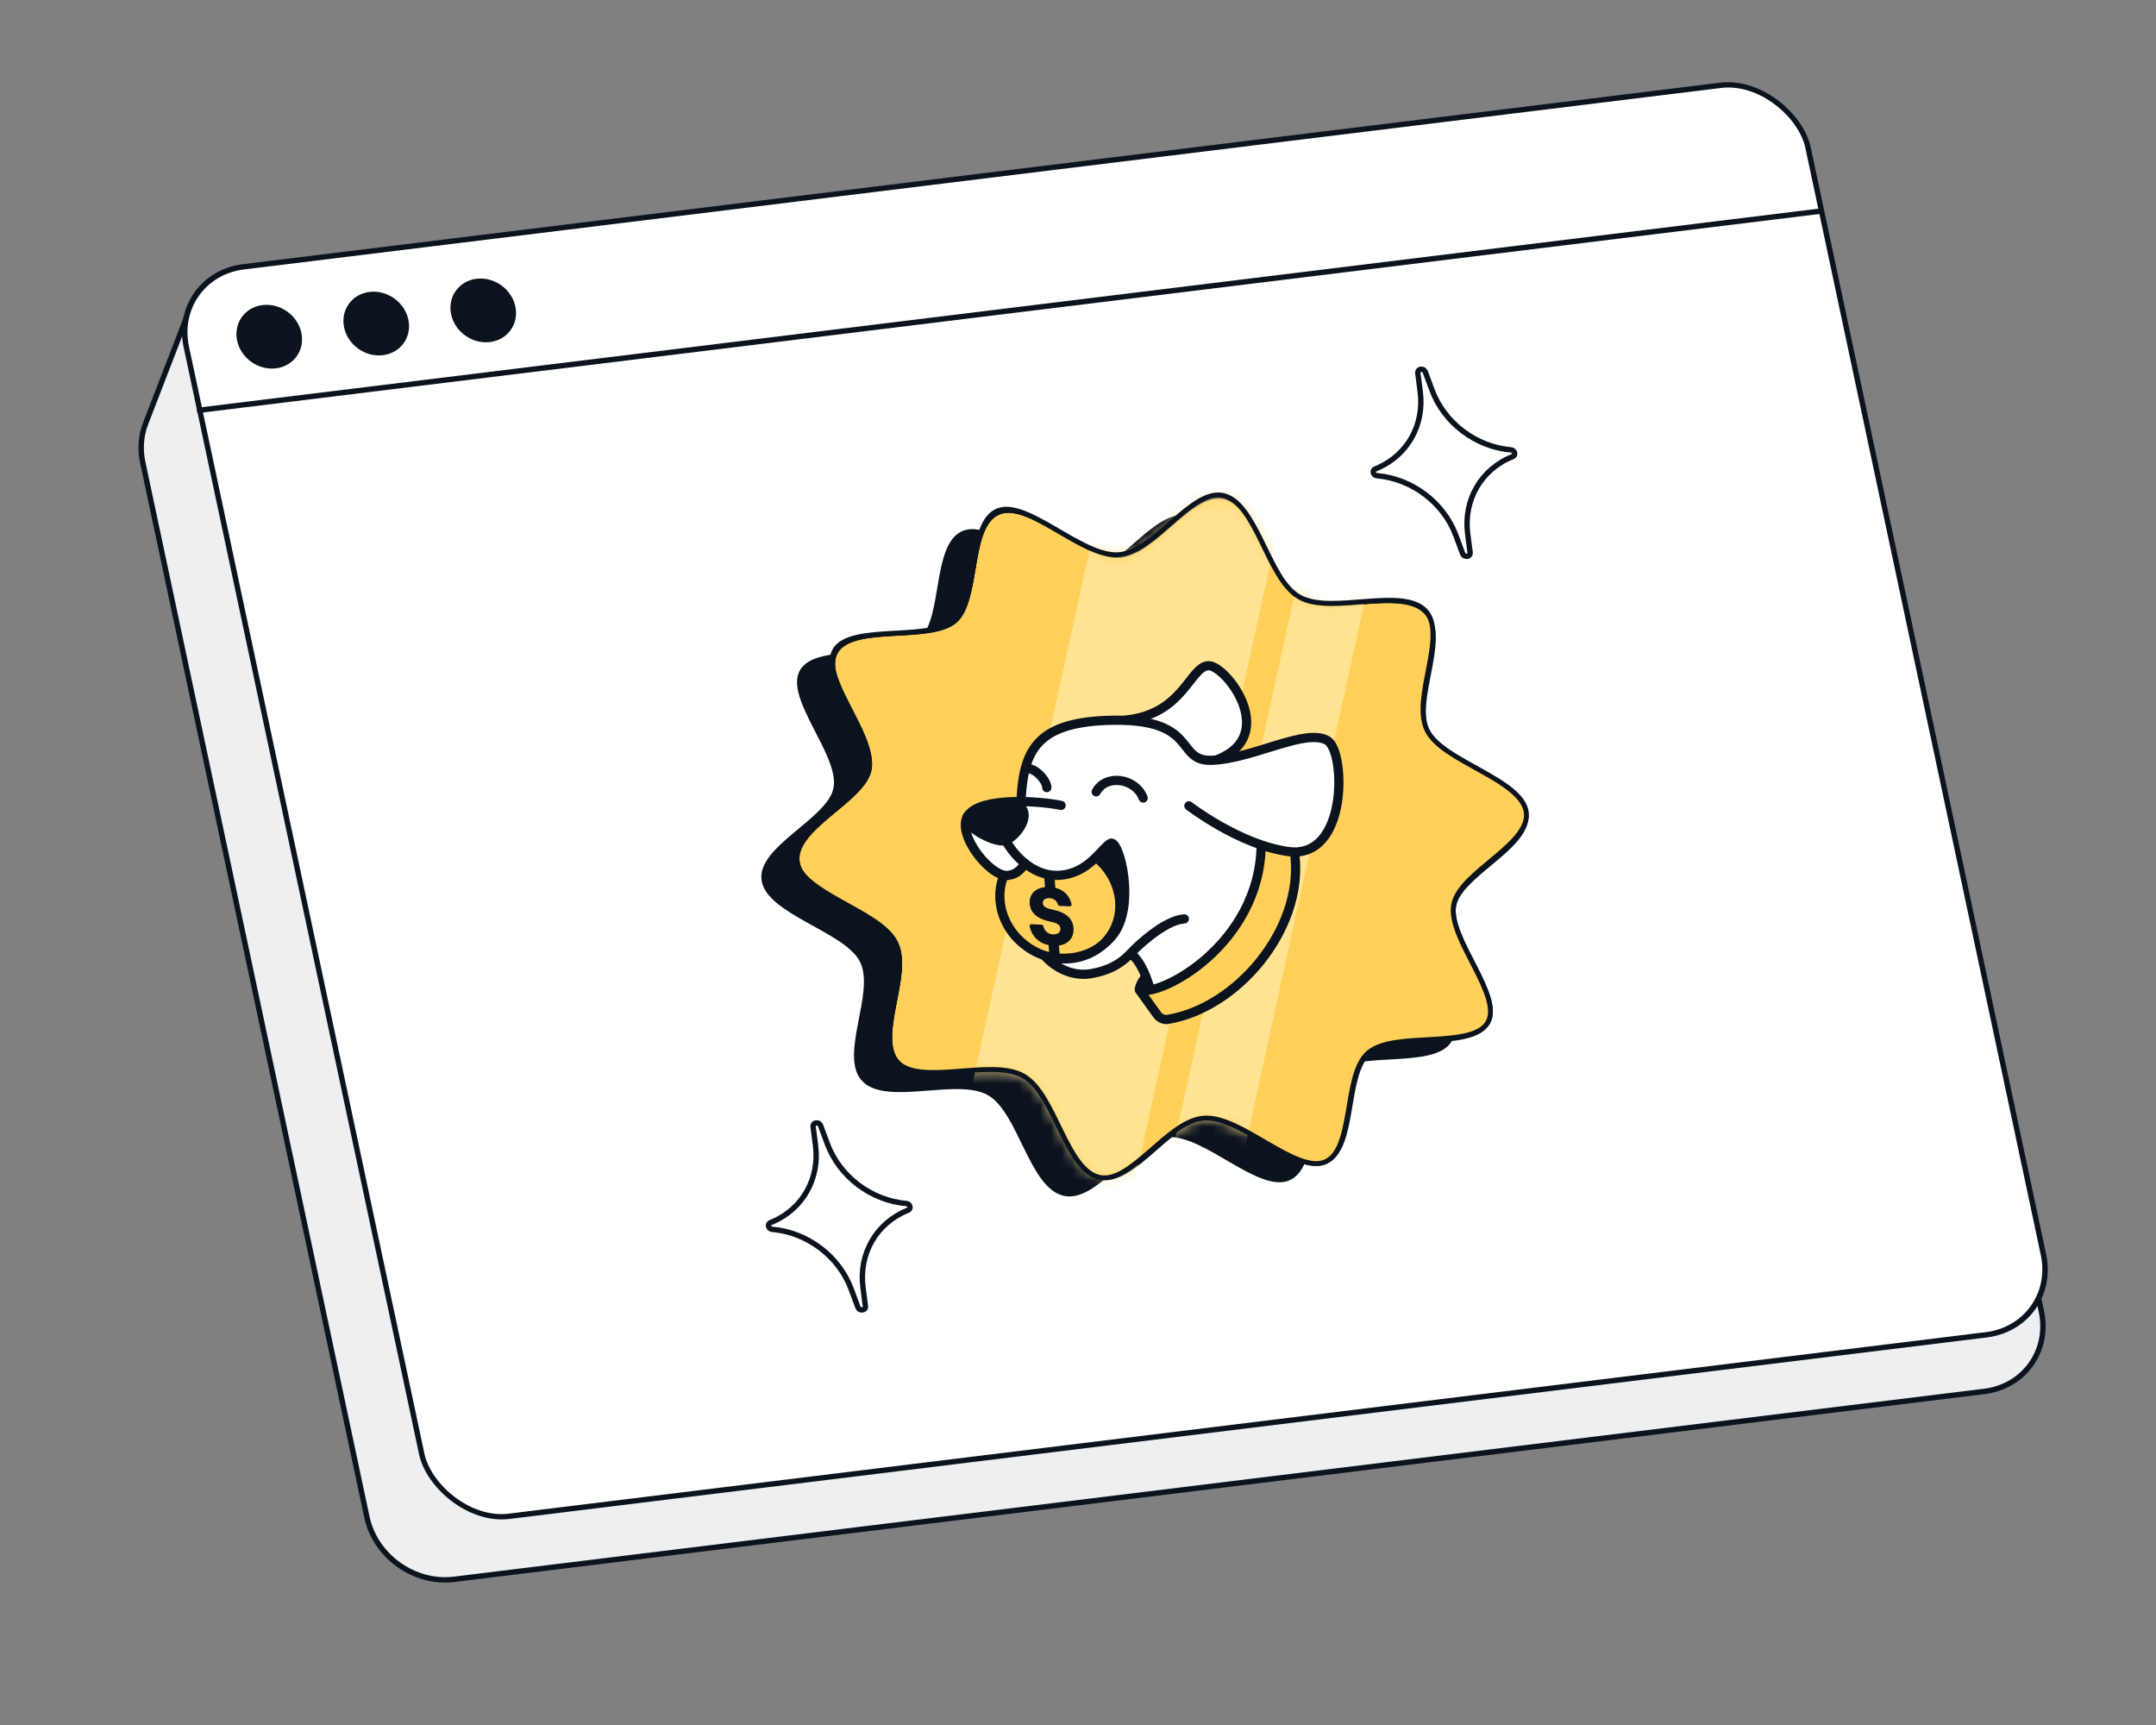 <svg width="200" height="160" viewBox="0 0 200 160" fill="none" xmlns="http://www.w3.org/2000/svg">
<rect x="0" y="0" width="200" height="160" fill="#808080" stroke="none"/>
<path d="M17.426 29.128C18.703 25.819 22.576 24.346 26.114 25.824L49.59 35.63C50.852 36.157 52.21 36.352 53.518 36.191L161.512 22.931C165.212 22.477 168.84 25.064 169.615 28.711L189.367 121.635C190.142 125.281 187.771 128.606 184.071 129.06L42.137 146.487C38.437 146.942 34.809 144.354 34.033 140.708L13.241 42.884C12.98 41.656 13.071 40.41 13.505 39.286L17.426 29.128Z" fill="#EDEFF0" stroke="#0B131F" stroke-width="0.5"/>
<rect x="0.3" y="0.214" width="151.5" height="118.5" rx="6.75" transform="matrix(0.993 -0.122 0.208 0.978 15.536 25.4)" fill="white" stroke="#0B131F" stroke-width="0.5"/>
<path d="M131.52 34.533C131.541 34.208 132.011 34.142 132.186 34.439L132.219 34.508L132.844 36.191C133.976 39.234 136.907 41.449 140.173 41.729C140.527 41.759 140.643 42.226 140.327 42.35C137.416 43.498 135.744 46.359 136.148 49.504L136.373 51.245C136.426 51.657 135.825 51.741 135.677 51.343L135.05 49.658C133.919 46.616 130.988 44.401 127.722 44.122C127.368 44.092 127.252 43.624 127.568 43.5L127.837 43.388C130.582 42.174 132.138 39.392 131.747 36.345L131.523 34.606L131.52 34.533Z" fill="white" stroke="#0B131F" stroke-width="0.5"/>
<path d="M75.426 104.435C75.447 104.11 75.916 104.044 76.092 104.341L76.125 104.41L76.75 106.094C77.881 109.137 80.813 111.352 84.079 111.631C84.433 111.661 84.548 112.128 84.233 112.253C81.322 113.4 79.65 116.262 80.054 119.407L80.279 121.147C80.331 121.559 79.731 121.644 79.582 121.245L78.956 119.561C77.825 116.518 74.894 114.304 71.628 114.024C71.274 113.994 71.158 113.527 71.473 113.403L71.743 113.29C74.488 112.076 76.044 109.295 75.652 106.248L75.429 104.508L75.426 104.435Z" fill="white" stroke="#0B131F" stroke-width="0.5"/>
<path d="M89.403 49.418C90.042 49.164 90.826 49.269 91.729 49.604C92.631 49.939 93.614 50.488 94.628 51.076C95.636 51.661 96.674 52.283 97.666 52.744C98.655 53.203 99.629 53.516 100.506 53.457C101.383 53.398 102.242 52.961 103.073 52.379C103.906 51.796 104.737 51.047 105.549 50.34C106.366 49.628 107.164 48.959 107.947 48.511C108.731 48.062 109.468 47.855 110.171 48.019C110.902 48.189 111.527 48.717 112.102 49.483C112.677 50.249 113.181 51.224 113.681 52.245C114.178 53.258 114.671 54.317 115.217 55.22C115.761 56.12 116.378 56.9 117.138 57.333C117.903 57.77 118.894 57.908 119.953 57.923C121.016 57.938 122.185 57.828 123.315 57.742C124.454 57.656 125.554 57.594 126.508 57.697C127.464 57.8 128.233 58.065 128.744 58.597C129.248 59.123 129.447 59.864 129.459 60.767C129.471 61.668 129.298 62.694 129.095 63.755C128.893 64.808 128.662 65.897 128.575 66.9C128.488 67.902 128.539 68.854 128.927 69.627C129.303 70.376 130.059 71.025 130.95 71.62C131.843 72.217 132.907 72.783 133.924 73.351C134.948 73.922 135.926 74.496 136.677 75.118C137.429 75.741 137.924 76.39 138.033 77.106C138.141 77.821 137.851 78.522 137.302 79.233C136.753 79.943 135.967 80.636 135.136 81.332C134.31 82.024 133.437 82.721 132.741 83.425C132.048 84.127 131.501 84.864 131.358 85.648C131.211 86.456 131.448 87.397 131.834 88.366C132.222 89.338 132.774 90.374 133.288 91.379C133.805 92.391 134.284 93.372 134.543 94.257C134.803 95.143 134.83 95.897 134.494 96.479C134.153 97.069 133.479 97.431 132.574 97.66C131.671 97.888 130.573 97.974 129.432 98.041C128.299 98.108 127.12 98.156 126.084 98.312C125.051 98.468 124.122 98.737 123.503 99.266C122.889 99.792 122.519 100.637 122.257 101.592C121.993 102.55 121.828 103.653 121.646 104.712C121.462 105.778 121.262 106.801 120.929 107.628C120.596 108.456 120.142 109.057 119.476 109.321C118.837 109.576 118.053 109.471 117.15 109.137C116.249 108.802 115.266 108.252 114.251 107.664C113.244 107.079 112.205 106.457 111.213 105.997C110.224 105.538 109.25 105.224 108.373 105.283C107.496 105.342 106.637 105.779 105.806 106.361C104.973 106.944 104.142 107.693 103.33 108.4C102.513 109.112 101.715 109.781 100.932 110.229C100.148 110.678 99.411 110.885 98.708 110.721C97.977 110.551 97.352 110.023 96.777 109.257C96.202 108.491 95.699 107.515 95.199 106.495C94.702 105.482 94.208 104.423 93.662 103.52C93.118 102.62 92.501 101.84 91.742 101.407C90.976 100.97 89.985 100.832 88.926 100.817C87.863 100.802 86.694 100.912 85.564 100.998C84.425 101.084 83.325 101.146 82.371 101.043C81.416 100.94 80.646 100.675 80.135 100.143C79.631 99.617 79.432 98.876 79.42 97.973C79.408 97.072 79.582 96.046 79.785 94.985C79.987 93.932 80.217 92.843 80.304 91.839C80.391 90.838 80.34 89.886 79.952 89.113C79.576 88.364 78.82 87.715 77.93 87.12C77.036 86.522 75.972 85.957 74.955 85.389C73.931 84.818 72.953 84.244 72.202 83.622C71.45 82.999 70.955 82.35 70.846 81.634C70.738 80.919 71.029 80.218 71.578 79.507C72.127 78.796 72.913 78.104 73.744 77.407C74.57 76.716 75.442 76.019 76.138 75.314C76.831 74.613 77.378 73.877 77.521 73.093C77.668 72.284 77.431 71.344 77.045 70.374C76.657 69.402 76.105 68.366 75.591 67.361C75.074 66.349 74.595 65.368 74.336 64.483C74.093 63.653 74.053 62.938 74.326 62.372L74.385 62.261C74.726 61.671 75.401 61.309 76.306 61.08C77.209 60.852 78.306 60.766 79.447 60.699C80.58 60.632 81.759 60.584 82.795 60.428C83.764 60.281 84.641 60.036 85.257 59.57L85.376 59.473C85.99 58.948 86.36 58.102 86.623 57.148C86.886 56.19 87.051 55.087 87.233 54.028C87.417 52.962 87.618 51.939 87.951 51.112C88.284 50.284 88.737 49.683 89.403 49.418Z" fill="#0B131F" stroke="#0B131F" stroke-width="0.398"/>
<path d="M92.715 47.632C93.392 47.363 94.21 47.478 95.123 47.817C96.036 48.156 97.027 48.71 98.041 49.298C99.051 49.884 100.084 50.503 101.069 50.96C102.053 51.417 103.004 51.72 103.851 51.663C104.697 51.606 105.538 51.183 106.365 50.604C107.192 50.025 108.018 49.28 108.832 48.571C109.648 47.86 110.453 47.185 111.246 46.731C112.039 46.277 112.806 46.054 113.551 46.227C114.323 46.407 114.97 46.963 115.552 47.739C116.134 48.515 116.643 49.5 117.143 50.52C117.642 51.536 118.132 52.588 118.675 53.485C119.217 54.381 119.819 55.138 120.55 55.555C121.288 55.976 122.254 56.114 123.308 56.129C124.363 56.144 125.525 56.035 126.659 55.949C127.797 55.863 128.907 55.8 129.873 55.904C130.839 56.008 131.644 56.278 132.185 56.842C132.719 57.399 132.921 58.175 132.933 59.089C132.946 60.002 132.769 61.037 132.566 62.097C132.364 63.153 132.135 64.235 132.048 65.233C131.962 66.229 132.015 67.157 132.389 67.901C132.75 68.621 133.483 69.254 134.369 69.847C135.257 70.441 136.315 71.003 137.336 71.573C138.36 72.144 139.346 72.723 140.107 73.353C140.868 73.984 141.39 74.656 141.505 75.413C141.62 76.169 141.311 76.898 140.754 77.618C140.198 78.337 139.405 79.036 138.574 79.733C137.745 80.427 136.878 81.119 136.187 81.819C135.496 82.517 134.968 83.236 134.831 83.989C134.689 84.768 134.915 85.684 135.299 86.648C135.684 87.614 136.234 88.644 136.749 89.652C137.267 90.663 137.75 91.654 138.012 92.55C138.275 93.447 138.311 94.235 137.955 94.852C137.594 95.477 136.887 95.849 135.972 96.08C135.057 96.311 133.95 96.397 132.81 96.465C131.673 96.532 130.501 96.58 129.472 96.735C128.443 96.89 127.539 97.155 126.943 97.665C126.352 98.171 125.989 98.993 125.727 99.942C125.465 100.894 125.301 101.99 125.118 103.053C124.935 104.118 124.732 105.151 124.395 105.989C124.058 106.827 123.591 107.457 122.888 107.737C122.211 108.006 121.392 107.891 120.479 107.552C119.566 107.213 118.574 106.659 117.561 106.071C116.551 105.485 115.518 104.866 114.533 104.409C113.549 103.952 112.598 103.649 111.751 103.706C110.904 103.763 110.064 104.187 109.237 104.766C108.41 105.345 107.584 106.089 106.771 106.798C105.954 107.509 105.149 108.185 104.356 108.639C103.563 109.093 102.796 109.315 102.052 109.142C101.279 108.961 100.632 108.407 100.05 107.63C99.468 106.854 98.958 105.869 98.458 104.85C97.96 103.833 97.471 102.782 96.928 101.885C96.386 100.989 95.784 100.231 95.052 99.814C94.315 99.393 93.349 99.255 92.295 99.24C91.239 99.225 90.077 99.335 88.943 99.421C87.805 99.507 86.695 99.569 85.729 99.465C84.763 99.361 83.958 99.091 83.417 98.528C82.882 97.97 82.682 97.194 82.669 96.28C82.657 95.367 82.833 94.332 83.035 93.272C83.238 92.216 83.467 91.134 83.554 90.136C83.64 89.14 83.587 88.212 83.213 87.468C82.852 86.748 82.119 86.115 81.232 85.522C80.344 84.928 79.286 84.366 78.266 83.796C77.242 83.225 76.255 82.646 75.494 82.016C74.733 81.385 74.211 80.713 74.097 79.957C73.982 79.2 74.291 78.472 74.847 77.752C75.403 77.032 76.197 76.333 77.028 75.636C77.857 74.942 78.723 74.25 79.415 73.55C80.105 72.852 80.633 72.133 80.771 71.38C80.913 70.601 80.687 69.685 80.303 68.721C79.918 67.755 79.368 66.725 78.853 65.717C78.335 64.706 77.852 63.715 77.589 62.819C77.327 61.922 77.29 61.134 77.647 60.517C78.007 59.892 78.716 59.521 79.631 59.29C80.546 59.059 81.652 58.972 82.792 58.905C83.929 58.837 85.1 58.789 86.13 58.634C87.159 58.479 88.063 58.214 88.659 57.704C89.25 57.198 89.613 56.377 89.875 55.427C90.137 54.475 90.301 53.379 90.484 52.317C90.667 51.252 90.869 50.219 91.207 49.38C91.544 48.542 92.012 47.912 92.715 47.632Z" fill="#FFD059" stroke="#0B131F" stroke-width="0.177"/>
<path d="M141.594 75.407C142.073 78.564 135.451 81.098 134.919 84.011C134.368 87.031 139.525 92.316 138.034 94.899C136.528 97.508 129.318 95.752 127.005 97.733C124.715 99.693 125.86 106.653 122.927 107.819C120.098 108.944 115.056 103.571 111.765 103.793C108.474 104.015 105.148 109.951 102.038 109.226C98.814 108.475 97.844 101.504 95.011 99.888C92.15 98.257 85.614 100.939 83.354 98.584C81.117 96.252 84.581 90.386 83.133 87.501C81.737 84.717 74.487 83.119 74.008 79.962C73.529 76.805 80.151 74.272 80.683 71.358C81.234 68.339 76.077 63.053 77.568 60.47C79.074 57.861 86.284 59.617 88.597 57.637C90.887 55.676 89.742 48.717 92.675 47.551C95.504 46.426 100.546 51.798 103.837 51.576C107.128 51.354 110.454 45.418 113.564 46.143C116.787 46.894 117.758 53.865 120.591 55.481C123.452 57.112 129.988 54.43 132.248 56.785C134.485 59.117 131.021 64.983 132.469 67.868C133.865 70.652 141.115 72.251 141.594 75.407Z" stroke="#0B131F" stroke-width="0.331" stroke-miterlimit="10"/>
<mask id="mask0_2771_2784" style="mask-type:alpha" maskUnits="userSpaceOnUse" x="73" y="46" width="69" height="64">
<path d="M92.715 47.635C93.392 47.366 94.21 47.482 95.124 47.821C96.036 48.159 97.028 48.714 98.041 49.302C99.052 49.888 100.085 50.506 101.07 50.964C102.054 51.42 103.004 51.723 103.851 51.666C104.698 51.609 105.539 51.186 106.365 50.608C107.193 50.028 108.018 49.284 108.832 48.575C109.649 47.864 110.453 47.188 111.246 46.735C112.04 46.281 112.807 46.057 113.551 46.231C114.324 46.411 114.97 46.966 115.552 47.742C116.135 48.519 116.644 49.503 117.144 50.523C117.642 51.539 118.133 52.592 118.675 53.489C119.217 54.385 119.82 55.142 120.551 55.559C121.289 55.979 122.254 56.118 123.308 56.133C124.364 56.148 125.525 56.038 126.659 55.953C127.797 55.866 128.907 55.803 129.873 55.908C130.84 56.012 131.644 56.281 132.185 56.845C132.72 57.402 132.921 58.179 132.934 59.093C132.946 60.006 132.77 61.04 132.567 62.1C132.365 63.157 132.135 64.239 132.049 65.236C131.962 66.233 132.016 67.16 132.389 67.905C132.75 68.624 133.484 69.258 134.37 69.851C135.258 70.444 136.316 71.007 137.336 71.576C138.36 72.147 139.347 72.726 140.108 73.357C140.869 73.988 141.391 74.66 141.506 75.416C141.621 76.173 141.311 76.901 140.755 77.621C140.199 78.341 139.406 79.04 138.574 79.736C137.746 80.43 136.879 81.122 136.187 81.822C135.497 82.521 134.969 83.24 134.831 83.992C134.689 84.771 134.915 85.687 135.299 86.652C135.684 87.617 136.234 88.647 136.75 89.656C137.267 90.667 137.751 91.657 138.013 92.554C138.275 93.451 138.312 94.238 137.955 94.856C137.595 95.481 136.888 95.853 135.972 96.084C135.058 96.314 133.951 96.401 132.81 96.468C131.673 96.535 130.502 96.583 129.472 96.739C128.443 96.894 127.539 97.158 126.943 97.669C126.352 98.175 125.989 98.996 125.727 99.946C125.466 100.897 125.301 101.994 125.119 103.056C124.935 104.122 124.733 105.154 124.396 105.992C124.058 106.831 123.591 107.461 122.888 107.741C122.211 108.01 121.393 107.894 120.479 107.556C119.566 107.217 118.575 106.662 117.561 106.074C116.551 105.489 115.519 104.87 114.534 104.412C113.55 103.956 112.599 103.653 111.752 103.71C110.905 103.767 110.064 104.191 109.238 104.77C108.41 105.349 107.585 106.092 106.771 106.801C105.955 107.512 105.15 108.189 104.357 108.643C103.564 109.096 102.797 109.318 102.053 109.145C101.28 108.965 100.633 108.41 100.05 107.634C99.468 106.857 98.959 105.873 98.459 104.853C97.961 103.837 97.471 102.785 96.929 101.888C96.387 100.992 95.784 100.235 95.053 99.818C94.315 99.397 93.35 99.258 92.295 99.243C91.24 99.228 90.078 99.339 88.944 99.425C87.806 99.511 86.695 99.573 85.73 99.469C84.763 99.364 83.959 99.095 83.418 98.531C82.883 97.974 82.682 97.197 82.67 96.283C82.658 95.37 82.833 94.336 83.036 93.276C83.238 92.219 83.467 91.137 83.554 90.14C83.641 89.144 83.587 88.216 83.213 87.471C82.853 86.752 82.119 86.118 81.233 85.526C80.345 84.932 79.287 84.369 78.266 83.8C77.243 83.229 76.256 82.65 75.495 82.019C74.734 81.388 74.212 80.716 74.097 79.96C73.982 79.204 74.292 78.475 74.848 77.755C75.404 77.036 76.197 76.336 77.028 75.64C77.857 74.946 78.724 74.254 79.415 73.554C80.106 72.855 80.634 72.137 80.772 71.384C80.914 70.605 80.688 69.689 80.303 68.724C79.918 67.759 79.369 66.729 78.853 65.721C78.336 64.709 77.852 63.719 77.59 62.822C77.327 61.925 77.291 61.138 77.647 60.52C78.008 59.895 78.716 59.525 79.632 59.293C80.546 59.063 81.652 58.975 82.793 58.908C83.93 58.841 85.101 58.793 86.131 58.637C87.159 58.482 88.063 58.218 88.66 57.707C89.251 57.201 89.614 56.38 89.875 55.43C90.137 54.479 90.302 53.383 90.484 52.321C90.668 51.255 90.87 50.222 91.207 49.384C91.544 48.545 92.012 47.915 92.715 47.635Z" fill="#FFD059" stroke="#0B131F" stroke-width="0.177"/>
</mask>
<g mask="url(#mask0_2771_2784)">
<rect width="16.151" height="70.451" transform="matrix(0.994 0.279 -0.207 0.944 103.098 41.776)" fill="#FFE392"/>
<rect width="6.293" height="70.451" transform="matrix(0.994 0.279 -0.207 0.944 121.787 47.41)" fill="#FFE392"/>
</g>
<g clip-path="url(#clip0_2771_2784)">
<path d="M93.304 81.081C92.951 81.994 92.87 83.043 93.132 84.119C93.833 86.987 96.708 88.958 99.555 88.521C102.402 88.084 104.142 85.405 103.441 82.536C103.146 81.328 102.464 80.277 101.559 79.5" fill="#FFD059"/>
<path d="M91.612 80.475L90.52 79.104L89.552 77.147L89.49 75.757L90.632 74.837L93.381 74.451L94.611 74.466L95.042 71.868L95.884 69.083L97.989 67.582L101.569 66.888L105.793 66.737L107.635 65.782L109.678 64.287L110.838 62.602L112.085 61.856L113.03 62.04L113.973 63.05L114.862 64.384L115.255 65.536L115.624 67.134L115.265 68.644L114.25 70.119L116.721 69.646L119.982 68.68L122.058 68.451L123.434 68.829L124.025 70.27L124.261 72.966L123.659 76.225L122.115 78.472L120.393 78.842L117.058 78.58L116.582 81.821L115.206 84.806L113.433 87.468L111.525 89.26L109.737 90.462L108.36 91.483L106.924 91.685L105.791 91.876L106.438 90.769L106.049 89.978L105.646 89.176L105.12 88.414L104.047 89.073L102.453 89.996L101.475 90.165L99.901 90.323L98.625 89.948L97.328 89.057L101.488 88.259L103.851 85.642L104.028 80.539L102.927 78.282L100.209 80.759L97.486 81.267L95.251 80.248L93.986 81.188L92.872 81.185L91.612 80.475Z" fill="white"/>
<path d="M93.126 81.191C92.738 82.125 92.632 83.201 92.888 84.307C93.569 87.257 96.55 89.306 99.549 88.885C102.548 88.464 104.425 85.731 103.744 82.781C103.457 81.538 102.761 80.453 101.826 79.647" stroke="#0B131F" stroke-width="0.854" stroke-linecap="round" stroke-linejoin="round"/>
<path d="M105.693 91.707C105.845 91.018 106.29 90.623 106.29 90.623" stroke="#0B131F" stroke-width="0.854" stroke-linecap="round" stroke-linejoin="round"/>
<path d="M105.005 88.526C105.712 89.164 106.187 90.112 106.69 91.689" stroke="#0B131F" stroke-width="0.854" stroke-linecap="round" stroke-linejoin="round"/>
<path d="M101.824 79.388L102.146 78.953L103.092 78.157L103.487 78.515L103.854 79.491L104.204 81.006L104.263 82.286L104.061 84.246L103.581 82.167L102.871 80.979L102.208 79.999L101.876 79.616L101.824 79.388Z" fill="#0B131F"/>
<path d="M116.991 78.459C116.821 87.631 107.604 92.516 105.69 91.816L107.346 94.12C107.574 94.438 107.971 94.612 108.345 94.55C114.779 93.471 120.835 86.244 120.133 79.463" fill="#FFD059"/>
<path d="M116.991 78.459C116.821 87.631 107.604 92.516 105.69 91.816L107.346 94.12C107.574 94.438 107.971 94.612 108.345 94.55C114.779 93.471 120.835 86.244 120.133 79.463" stroke="#0B131F" stroke-width="0.854" stroke-linecap="round" stroke-linejoin="round"/>
<path d="M106.239 90.81L105.797 91.731L106.691 91.82L106.239 90.81Z" fill="#0B131F"/>
<path d="M98.432 74.703C96.527 74.303 91.072 73.88 89.814 75.617C88.554 77.355 92.119 81.68 93.661 81.165C93.661 81.165 94.481 81.124 95.071 80.076" stroke="#0B131F" stroke-width="0.854" stroke-linecap="round" stroke-linejoin="round"/>
<path d="M93.296 77.949C93.714 78.78 95.516 81.348 98.27 81.186C101.024 81.022 102.208 78.627 103.018 78.217C103.828 77.806 105.46 84.144 103.141 86.846C100.822 89.548 97.555 88.858 96.905 88.653C96.905 88.653 98.609 90.749 101.224 90.307C103.838 89.866 104.737 88.532 105.357 87.944C106.298 87.052 108.322 85.328 109.862 85.231" stroke="#0B131F" stroke-width="0.854" stroke-linecap="round" stroke-linejoin="round"/>
<path d="M89.738 75.728C89.187 76.594 92.322 78.251 93.244 77.969C93.987 77.741 95.332 76.277 94.927 75.192C94.654 74.466 92.733 74.646 91.975 74.816C91.605 74.897 90.052 75.239 89.741 75.73L89.738 75.728Z" fill="#0B131F" stroke="#0B131F" stroke-width="0.854" stroke-linecap="round" stroke-linejoin="round"/>
<path d="M94.728 74.034C94.97 69.607 96.24 67.084 102.58 66.824C111.307 66.466 108.924 70.64 112.394 70.521C116.25 70.388 121.162 67.477 123.154 68.703C124.826 69.732 125.071 79.76 119.493 78.981C114.953 78.349 110.287 74.743 110.287 74.743" stroke="#0B131F" stroke-width="0.854" stroke-linecap="round" stroke-linejoin="round"/>
<path d="M101.686 73.444C102.599 71.766 105.345 72.17 106.045 74.018" stroke="#0B131F" stroke-width="0.854" stroke-linecap="round" stroke-linejoin="round"/>
<path d="M95.321 71.279C96.157 71.31 97.12 72.461 97.106 73.056" stroke="#0B131F" stroke-width="0.854" stroke-linecap="round" stroke-linejoin="round"/>
<path d="M104.383 66.792C109.773 66.278 110.378 61.813 112.097 61.745C113.709 61.68 118.687 68.163 112.953 70.442" stroke="#0B131F" stroke-width="0.854" stroke-linecap="round" stroke-linejoin="round"/>
<path d="M97.269 87.665C96.35 87.475 95.722 86.846 95.516 85.933C95.49 85.819 95.564 85.718 95.675 85.722L96.607 85.766C96.689 85.77 96.764 85.83 96.786 85.913C96.9 86.37 97.229 86.645 97.671 86.667C98.067 86.686 98.39 86.514 98.368 86.132C98.351 85.847 98.16 85.674 97.761 85.565L97.101 85.4C96.324 85.199 95.572 84.723 95.515 83.793C95.461 82.918 96.063 82.378 96.936 82.278L96.855 81.18L97.815 81.226L97.898 82.347C98.712 82.543 99.222 83.098 99.4 83.856C99.426 83.971 99.352 84.074 99.241 84.069L98.304 84.024C98.227 84.021 98.154 83.964 98.129 83.883C98.039 83.584 97.791 83.329 97.372 83.308C96.992 83.289 96.716 83.441 96.735 83.771C96.752 84.056 96.998 84.21 97.384 84.309L97.986 84.458C98.742 84.651 99.526 85.113 99.587 86.094C99.636 86.896 99.186 87.568 98.229 87.703L98.314 88.703L97.353 88.657L97.27 87.663L97.269 87.665Z" fill="#0B131F"/>
</g>
<path d="M92.568 47.372C93.204 47.119 93.988 47.222 94.896 47.559C95.803 47.896 96.792 48.449 97.816 49.043C98.831 49.633 99.881 50.262 100.882 50.727C101.881 51.192 102.868 51.511 103.759 51.451C104.65 51.391 105.522 50.947 106.36 50.359C107.202 49.77 108.041 49.013 108.858 48.3C109.682 47.582 110.485 46.907 111.272 46.456C112.061 46.005 112.798 45.8 113.497 45.963C114.225 46.133 114.85 46.659 115.428 47.431C116.006 48.201 116.514 49.184 117.019 50.214C117.52 51.236 118.018 52.306 118.569 53.218C119.119 54.128 119.744 54.919 120.517 55.361C121.295 55.805 122.301 55.946 123.37 55.961C124.443 55.976 125.623 55.865 126.763 55.779C127.911 55.692 129.018 55.63 129.977 55.733C130.938 55.837 131.706 56.104 132.215 56.634C132.716 57.157 132.917 57.898 132.929 58.806C132.941 59.713 132.767 60.745 132.563 61.816C132.36 62.878 132.127 63.979 132.039 64.994C131.952 66.005 132.003 66.972 132.397 67.759C132.779 68.522 133.548 69.18 134.446 69.782C135.349 70.385 136.424 70.957 137.449 71.53C138.482 72.107 139.466 72.685 140.222 73.311C140.978 73.938 141.471 74.587 141.579 75.3C141.688 76.013 141.398 76.715 140.846 77.43C140.294 78.145 139.504 78.843 138.666 79.546C137.834 80.243 136.953 80.947 136.25 81.659C135.55 82.368 134.996 83.115 134.85 83.913C134.701 84.736 134.941 85.69 135.331 86.67C135.722 87.652 136.281 88.7 136.8 89.713C137.322 90.735 137.804 91.723 138.064 92.613C138.325 93.505 138.351 94.257 138.017 94.837C137.677 95.425 137.005 95.789 136.095 96.019C135.186 96.248 134.082 96.335 132.931 96.403C131.789 96.47 130.599 96.518 129.553 96.676C128.51 96.833 127.567 97.105 126.938 97.644C126.314 98.179 125.94 99.038 125.675 100.002C125.409 100.97 125.242 102.085 125.059 103.153C124.874 104.229 124.672 105.259 124.337 106.092C124.003 106.925 123.549 107.524 122.886 107.788C122.25 108.041 121.467 107.938 120.558 107.6C119.651 107.264 118.662 106.71 117.639 106.116C116.623 105.527 115.574 104.897 114.573 104.432C113.574 103.968 112.587 103.65 111.695 103.71C110.804 103.77 109.933 104.213 109.094 104.801C108.253 105.391 107.414 106.147 106.597 106.86C105.773 107.578 104.969 108.252 104.182 108.703C103.393 109.155 102.656 109.361 101.958 109.198C101.229 109.028 100.604 108.501 100.026 107.729C99.448 106.958 98.941 105.976 98.436 104.946C97.935 103.925 97.436 102.855 96.885 101.942C96.335 101.032 95.71 100.24 94.937 99.799C94.159 99.355 93.153 99.214 92.084 99.199C91.011 99.184 89.831 99.295 88.692 99.381C87.543 99.468 86.436 99.53 85.477 99.426C84.576 99.329 83.844 99.089 83.338 98.623L83.239 98.526C82.738 98.003 82.538 97.263 82.525 96.355C82.513 95.447 82.687 94.415 82.892 93.344C83.094 92.282 83.327 91.181 83.415 90.166C83.503 89.154 83.452 88.188 83.057 87.401C82.675 86.638 81.906 85.979 81.008 85.378C80.105 84.775 79.03 84.202 78.005 83.63C76.972 83.053 75.987 82.475 75.233 81.849C74.477 81.222 73.983 80.573 73.875 79.86C73.767 79.147 74.055 78.445 74.608 77.73C75.16 77.015 75.95 76.317 76.789 75.615C77.62 74.917 78.502 74.213 79.204 73.502C79.904 72.793 80.458 72.046 80.604 71.248C80.754 70.425 80.513 69.471 80.123 68.491C79.732 67.508 79.174 66.46 78.656 65.447C78.133 64.425 77.651 63.437 77.391 62.546C77.13 61.655 77.103 60.903 77.438 60.322C77.777 59.734 78.449 59.372 79.359 59.142C80.268 58.912 81.372 58.825 82.523 58.757C83.665 58.69 84.856 58.642 85.902 58.484C86.945 58.326 87.887 58.055 88.516 57.516C89.14 56.981 89.514 56.122 89.779 55.157C90.045 54.19 90.212 53.075 90.396 52.008C90.581 50.931 90.783 49.901 91.117 49.069C91.452 48.236 91.905 47.636 92.568 47.372Z" stroke="#0B131F" stroke-width="0.452"/>
<path d="M18.281 38.075L169.148 19.55" stroke="#0B131F" stroke-width="0.5"/>
<circle cx="3" cy="3" r="3" transform="matrix(0.993 -0.122 0.208 0.978 21.373 28.662)" fill="#0B131F"/>
<circle cx="3" cy="3" r="3" transform="matrix(0.993 -0.122 0.208 0.978 31.298 27.443)" fill="#0B131F"/>
<circle cx="3" cy="3" r="3" transform="matrix(0.993 -0.122 0.208 0.978 41.224 26.224)" fill="#0B131F"/>
<defs>
<clipPath id="clip0_2771_2784">
<rect width="40.824" height="40.824" fill="white" transform="matrix(0.99 -0.139 0.225 0.974 83.084 61.425)"/>
</clipPath>
</defs>
</svg>
